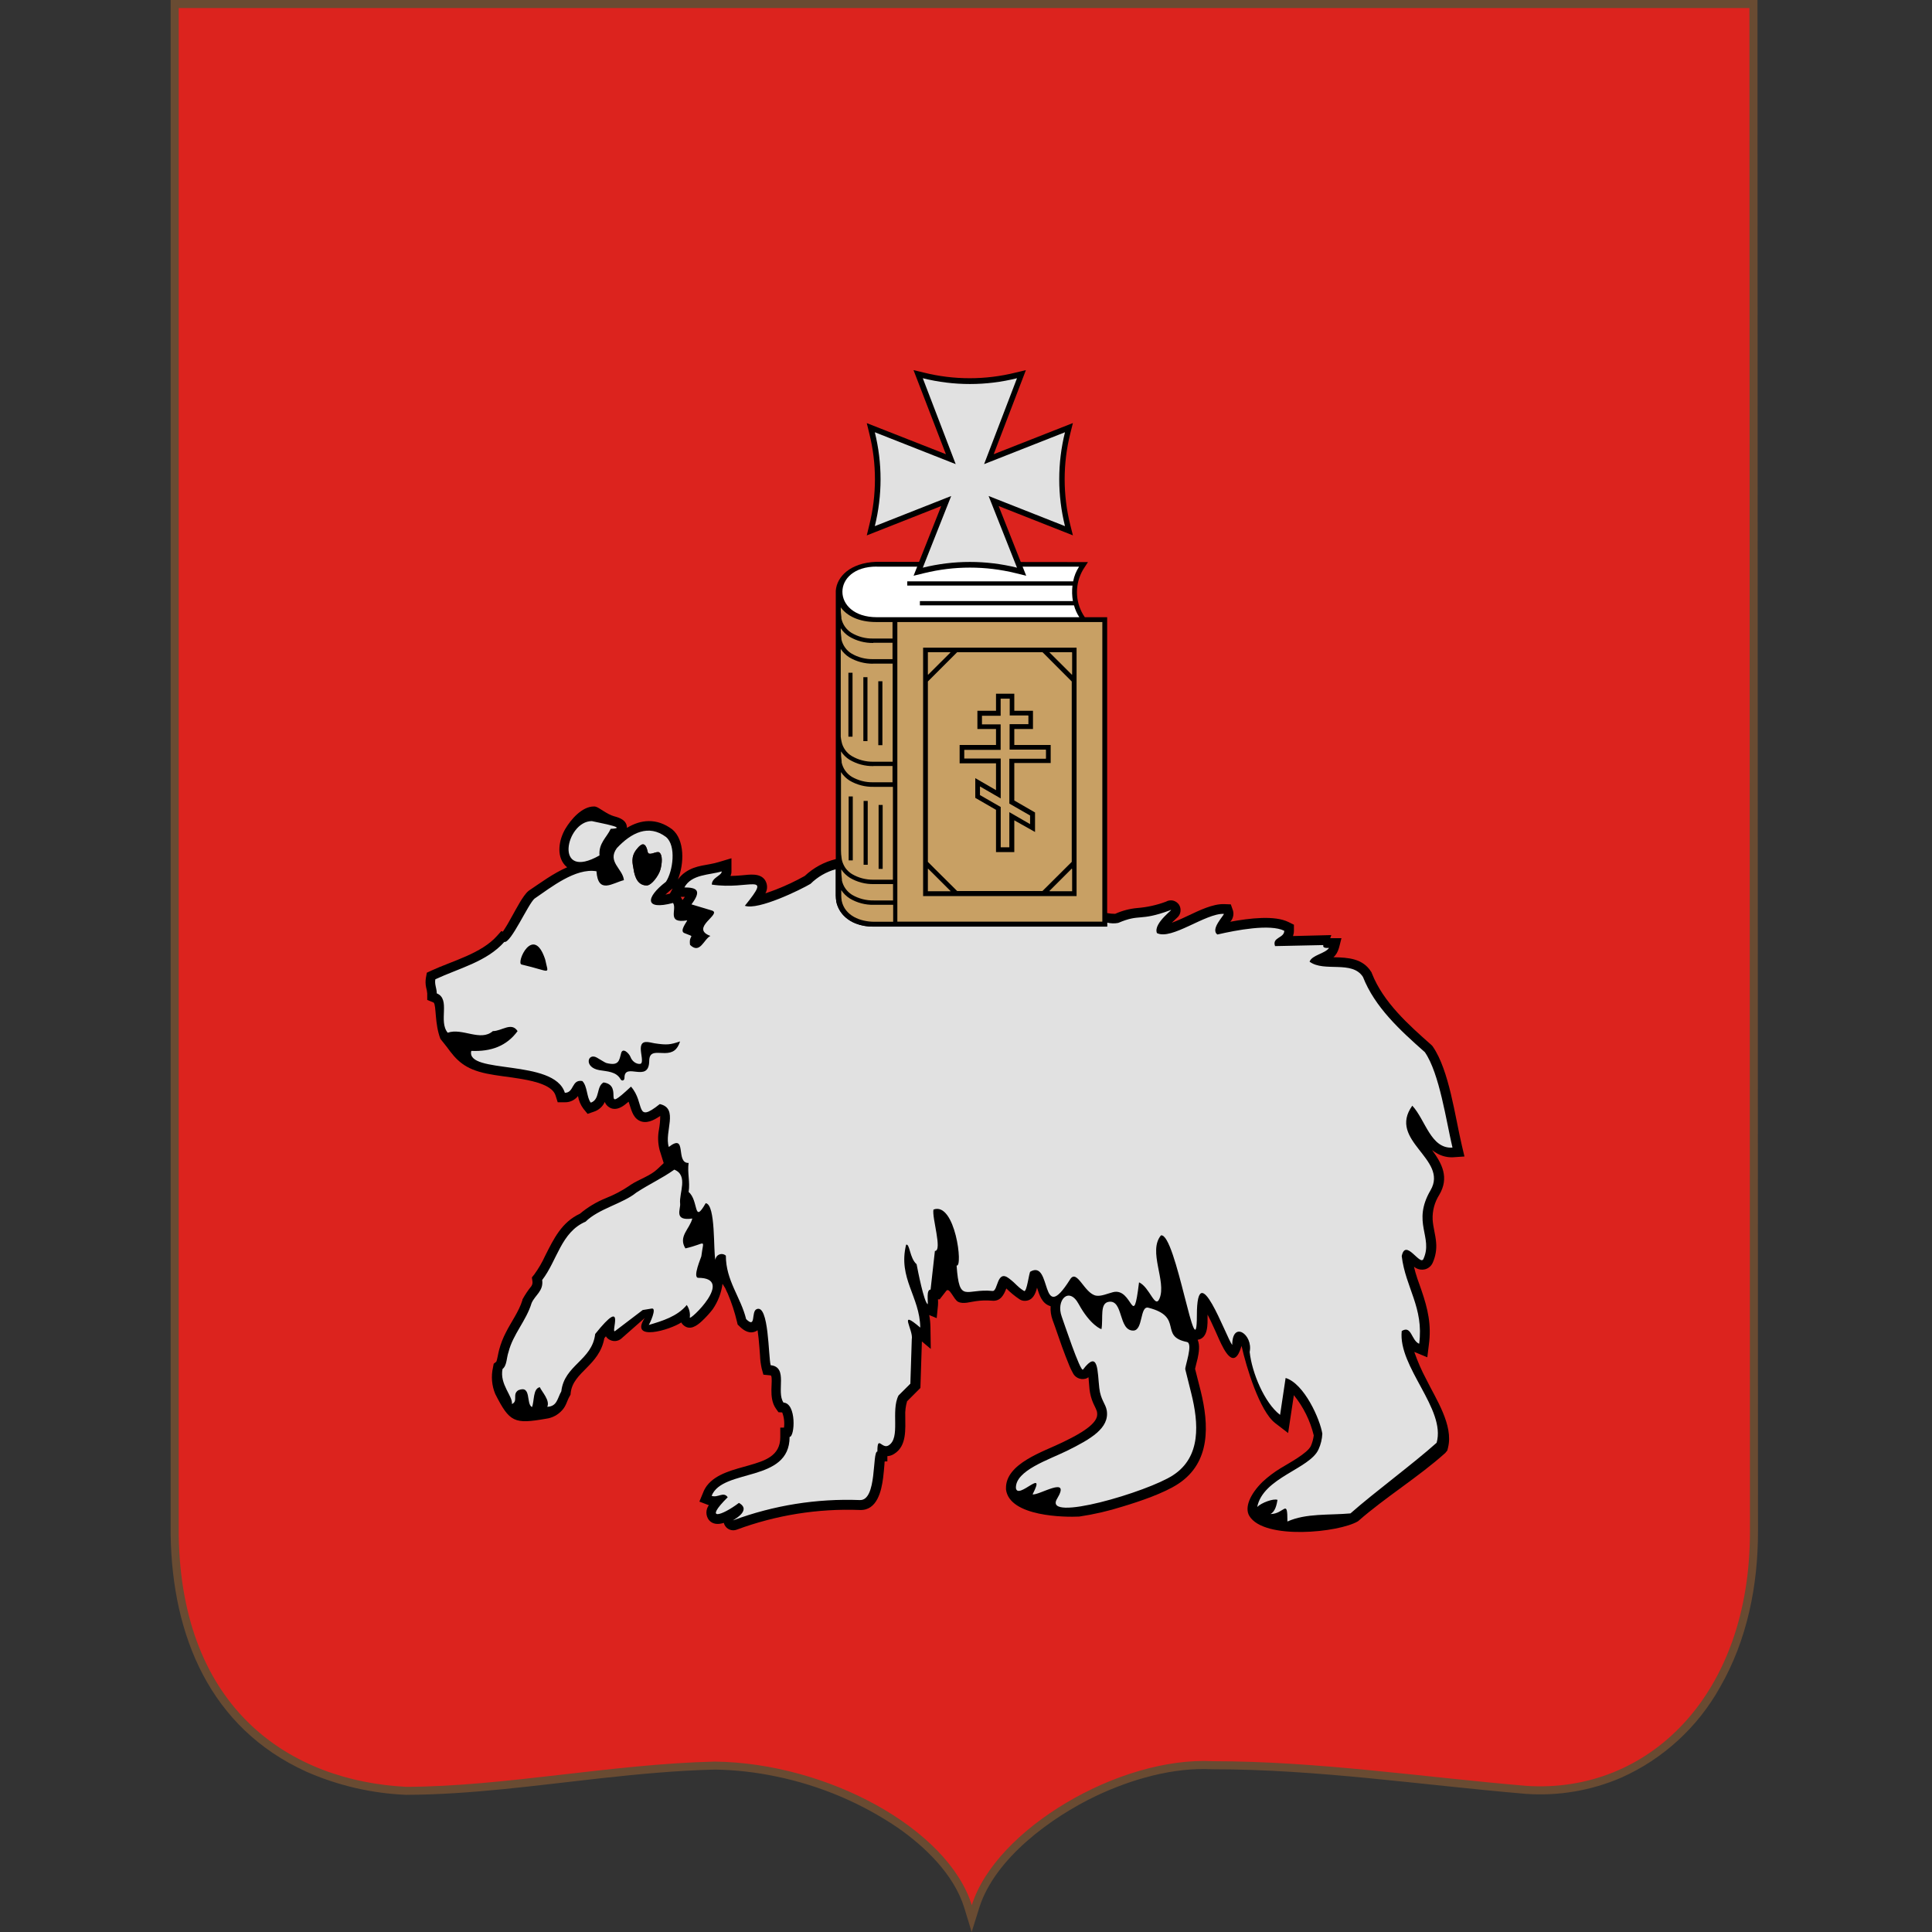 <svg width="30" height="30" viewBox="0 0 30 30" fill="none" xmlns="http://www.w3.org/2000/svg">
<rect x="0" y="0" width="30" height="30" fill="#333333" stroke="none"/>
<g clip-path="url(#clip0_713_27573)">
<path d="M27.29 9.15527e-05H2.65V23.836C2.674 25.401 3.262 26.833 4.758 27.511C5.247 27.726 5.772 27.848 6.306 27.87H6.313C7.32 27.866 8.335 27.722 9.335 27.612C9.921 27.548 10.511 27.492 11.101 27.478C11.424 27.483 11.746 27.52 12.062 27.587C12.732 27.726 13.368 27.994 13.935 28.377C14.366 28.676 14.812 29.107 14.972 29.62L15.088 30L15.207 29.62C15.448 28.856 16.326 28.217 17.02 27.887C17.564 27.629 18.218 27.44 18.826 27.473H18.832C20.459 27.473 22.075 27.718 23.693 27.855C24.199 27.891 24.707 27.805 25.173 27.604C25.824 27.314 26.363 26.82 26.709 26.198C27.132 25.464 27.3 24.61 27.298 23.77L27.29 9.15527e-05ZM10.255 13.5C10.23 13.595 10.117 13.749 10.042 13.749C9.909 13.749 9.857 13.63 9.837 13.492C9.827 13.418 9.784 13.303 9.895 13.176C9.953 13.105 10.021 13.056 10.057 13.228C10.073 13.304 10.2 13.205 10.239 13.238C10.29 13.28 10.28 13.407 10.255 13.5Z" fill="#694B32"/>
<path d="M27.165 0.125H2.775V23.836C2.816 26.56 4.525 27.657 6.311 27.746C7.83 27.741 9.503 27.391 11.098 27.354C12.846 27.373 14.719 28.397 15.09 29.583C15.461 28.403 17.379 27.271 18.834 27.348C20.459 27.348 22.079 27.593 23.703 27.731C25.597 27.855 27.18 26.321 27.173 23.77L27.165 0.125ZM10.24 13.238C10.292 13.28 10.281 13.407 10.256 13.5C10.231 13.592 10.118 13.749 10.043 13.749C9.91 13.749 9.858 13.63 9.838 13.492C9.828 13.418 9.786 13.303 9.896 13.176C9.954 13.105 10.022 13.056 10.059 13.229C10.07 13.307 10.199 13.205 10.239 13.238H10.24Z" fill="#DC231E"/>
<path d="M22.563 17.97L22.74 17.958L22.699 17.784C22.594 17.341 22.503 16.619 22.249 16.252L22.238 16.237L22.225 16.225C21.872 15.913 21.479 15.563 21.303 15.115L21.298 15.101L21.29 15.088C21.159 14.883 20.937 14.869 20.716 14.864H20.705C20.791 14.793 20.8 14.671 20.83 14.568H20.656L20.672 14.52L20.078 14.535C20.087 14.508 20.092 14.48 20.092 14.451V14.359L20.009 14.318C19.795 14.211 19.406 14.257 19.103 14.313C19.125 14.291 19.14 14.263 19.147 14.232C19.155 14.202 19.154 14.17 19.146 14.14L19.112 14.043L19.008 14.039C18.834 14.033 18.618 14.139 18.461 14.213C18.421 14.232 18.301 14.29 18.195 14.329C18.209 14.315 18.223 14.302 18.237 14.289L18.275 14.253C18.305 14.229 18.325 14.194 18.33 14.156C18.336 14.118 18.328 14.08 18.307 14.047C18.285 14.016 18.252 13.993 18.215 13.984C18.177 13.976 18.138 13.982 18.105 14.001C17.961 14.055 17.81 14.088 17.657 14.1C17.539 14.111 17.424 14.141 17.316 14.19C17.274 14.19 17.232 14.186 17.191 14.178L17.116 14.166C16.947 14.134 16.735 14.081 16.66 14.062C16.469 14.016 16.278 13.967 16.088 13.916C15.993 13.892 15.898 13.867 15.803 13.842L15.418 13.74C15.123 13.661 14.827 13.583 14.529 13.508C14.464 13.491 14.398 13.475 14.332 13.459H14.326C14.203 13.43 14.068 13.396 13.932 13.369L13.857 13.354C13.802 13.343 13.748 13.334 13.694 13.326L13.631 13.318L13.547 13.307L13.467 13.302C13.445 13.302 13.425 13.302 13.403 13.302C13.345 13.302 13.291 13.302 13.237 13.302C13.215 13.302 13.194 13.302 13.173 13.307C13.136 13.31 13.099 13.315 13.063 13.322C13.035 13.326 13.007 13.332 12.979 13.34C12.798 13.384 12.632 13.474 12.496 13.602C12.351 13.683 12.2 13.754 12.046 13.814C12.016 13.825 11.954 13.849 11.885 13.872C11.903 13.84 11.912 13.805 11.911 13.769C11.91 13.733 11.899 13.698 11.88 13.667C11.802 13.551 11.637 13.582 11.518 13.592C11.46 13.597 11.402 13.601 11.344 13.602C11.344 13.594 11.35 13.585 11.352 13.576C11.357 13.561 11.359 13.546 11.358 13.53V13.327L11.164 13.385C10.979 13.443 10.81 13.425 10.637 13.547C10.594 13.577 10.557 13.615 10.526 13.657C10.626 13.412 10.634 13.04 10.438 12.878C10.195 12.697 9.95 12.725 9.735 12.855C9.735 12.739 9.628 12.699 9.536 12.675C9.425 12.645 9.299 12.536 9.252 12.527L9.237 12.523H9.221C9.039 12.523 8.866 12.722 8.778 12.871C8.683 13.033 8.634 13.28 8.771 13.434C8.782 13.446 8.794 13.457 8.807 13.467C8.588 13.562 8.389 13.712 8.215 13.828L8.206 13.835C8.123 13.901 8.011 14.122 7.956 14.218C7.911 14.303 7.862 14.386 7.809 14.466L7.784 14.458L7.72 14.53C7.475 14.807 7.029 14.919 6.699 15.071L6.628 15.104L6.614 15.18C6.605 15.231 6.606 15.284 6.617 15.334C6.626 15.364 6.631 15.395 6.634 15.426V15.527L6.727 15.565C6.73 15.566 6.733 15.567 6.735 15.569C6.777 15.621 6.748 15.897 6.839 16.132L6.94 16.259C7.087 16.463 7.213 16.6 7.558 16.671C7.719 16.704 7.885 16.72 8.047 16.746C8.21 16.772 8.511 16.824 8.604 16.964C8.614 16.979 8.622 16.995 8.627 17.012L8.66 17.116H8.77C8.809 17.117 8.849 17.109 8.884 17.092C8.92 17.075 8.951 17.05 8.975 17.019C8.987 17.09 9.015 17.157 9.058 17.215L9.124 17.296L9.223 17.262C9.26 17.25 9.294 17.23 9.323 17.204C9.352 17.178 9.375 17.147 9.391 17.111C9.403 17.143 9.425 17.171 9.454 17.19C9.538 17.248 9.628 17.21 9.699 17.157C9.72 17.141 9.74 17.125 9.761 17.107C9.801 17.219 9.819 17.339 9.919 17.397C10.031 17.46 10.151 17.397 10.252 17.328C10.252 17.4 10.245 17.471 10.232 17.542C10.212 17.646 10.216 17.753 10.242 17.856L10.306 18.061L10.211 18.151C10.095 18.261 9.931 18.308 9.795 18.396L9.789 18.4L9.783 18.405C9.666 18.486 9.54 18.552 9.407 18.605C9.262 18.664 9.126 18.745 9.006 18.846C8.72 18.98 8.6 19.233 8.463 19.504C8.418 19.604 8.362 19.698 8.298 19.787L8.259 19.836L8.268 19.898C8.272 19.924 8.265 19.951 8.25 19.973C8.199 20.035 8.155 20.102 8.116 20.172L8.112 20.179V20.188C8.058 20.365 7.938 20.525 7.856 20.689C7.811 20.775 7.776 20.865 7.751 20.958C7.737 21.008 7.72 21.119 7.706 21.145L7.666 21.176L7.655 21.234C7.624 21.372 7.636 21.515 7.69 21.645C7.914 22.087 7.985 22.116 8.479 22.03C8.575 22.018 8.663 21.971 8.728 21.899C8.793 21.828 8.801 21.759 8.844 21.683L8.859 21.657L8.862 21.626C8.899 21.303 9.307 21.206 9.384 20.78L9.408 20.75C9.424 20.776 9.447 20.796 9.475 20.808C9.502 20.821 9.532 20.826 9.562 20.823C9.592 20.819 9.62 20.808 9.644 20.789L10.011 20.466C9.769 20.839 10.403 20.652 10.579 20.535C10.586 20.549 10.596 20.562 10.608 20.573C10.711 20.67 10.823 20.584 10.898 20.515C10.959 20.458 11.016 20.396 11.067 20.33C11.148 20.212 11.201 20.077 11.219 19.935L11.262 20.004C11.275 20.032 11.287 20.062 11.301 20.088C11.361 20.23 11.409 20.376 11.444 20.525L11.454 20.567L11.485 20.597C11.553 20.665 11.645 20.72 11.743 20.669C11.75 20.665 11.757 20.661 11.764 20.656C11.772 20.714 11.778 20.762 11.78 20.788C11.789 20.875 11.795 20.962 11.802 21.051C11.804 21.117 11.813 21.183 11.827 21.248L11.854 21.346L11.956 21.356C11.961 21.357 11.967 21.358 11.973 21.36C12.01 21.433 11.926 21.699 12.047 21.871L12.088 21.929L12.146 21.932C12.175 22.007 12.184 22.088 12.174 22.168H12.116V22.318C12.116 22.611 11.872 22.684 11.63 22.754C11.409 22.818 11.122 22.878 10.976 23.071C10.952 23.104 10.932 23.139 10.918 23.177L10.86 23.317L11.002 23.371H11.008C10.983 23.405 10.969 23.445 10.969 23.487C10.969 23.529 10.983 23.57 11.008 23.603C11.066 23.672 11.152 23.675 11.24 23.647C11.242 23.658 11.246 23.669 11.251 23.679C11.268 23.712 11.296 23.739 11.331 23.752C11.367 23.766 11.405 23.766 11.441 23.752C12.052 23.526 12.702 23.422 13.353 23.447C13.619 23.457 13.687 23.152 13.713 22.948C13.722 22.876 13.728 22.805 13.734 22.733C13.734 22.722 13.734 22.708 13.738 22.693H13.779V22.611C13.816 22.609 13.852 22.597 13.884 22.576C14.083 22.454 14.057 22.191 14.057 21.991C14.053 21.912 14.063 21.834 14.085 21.759L14.292 21.552L14.315 20.83L14.453 20.946L14.448 20.614C14.447 20.549 14.441 20.484 14.429 20.42L14.545 20.468L14.565 20.268C14.567 20.237 14.567 20.207 14.565 20.176H14.591L14.693 20.045C14.743 19.981 14.809 20.179 14.877 20.214C14.958 20.255 15.07 20.214 15.156 20.204C15.238 20.192 15.32 20.19 15.402 20.197C15.536 20.211 15.587 20.108 15.626 20.007C15.689 20.069 15.757 20.126 15.831 20.175C15.857 20.193 15.889 20.201 15.92 20.199C16.036 20.195 16.079 20.092 16.103 19.995C16.138 20.106 16.178 20.237 16.3 20.278L16.314 20.283C16.309 20.356 16.32 20.429 16.345 20.498C16.396 20.634 16.441 20.775 16.491 20.912C16.528 21.012 16.566 21.114 16.607 21.212C16.621 21.246 16.637 21.279 16.655 21.311C16.671 21.348 16.699 21.378 16.735 21.396C16.77 21.414 16.811 21.419 16.85 21.41C16.869 21.406 16.886 21.397 16.902 21.386C16.909 21.46 16.914 21.539 16.918 21.574C16.927 21.648 16.946 21.721 16.976 21.789C16.992 21.826 17.014 21.864 17.027 21.901C17.031 21.91 17.034 21.92 17.035 21.929C17.039 21.954 17.038 21.98 17.031 22.004C16.983 22.165 16.641 22.327 16.502 22.395C16.212 22.539 15.611 22.722 15.621 23.114V23.122V23.129C15.676 23.552 16.54 23.561 16.759 23.549C16.989 23.515 17.216 23.462 17.437 23.392C17.693 23.315 18.075 23.187 18.297 23.04C18.802 22.707 18.773 22.122 18.645 21.602L18.557 21.255C18.567 21.204 18.586 21.143 18.597 21.093C18.616 21.004 18.635 20.889 18.597 20.804C18.764 20.78 18.751 20.557 18.751 20.434V20.413C18.779 20.467 18.803 20.517 18.815 20.543C18.856 20.629 18.894 20.717 18.931 20.8C19.008 20.967 19.163 21.296 19.279 20.899C19.352 21.229 19.56 21.911 19.8 22.097L20.002 22.252L20.091 21.664C20.239 21.847 20.345 22.061 20.4 22.289C20.393 22.345 20.378 22.4 20.356 22.451C20.305 22.567 19.995 22.73 19.884 22.799C19.784 22.86 19.691 22.93 19.605 23.01C19.415 23.196 19.32 23.407 19.4 23.54C19.628 23.916 20.791 23.799 21.087 23.622C21.509 23.251 22.024 22.937 22.442 22.562L22.474 22.523L22.485 22.478C22.572 22.13 22.295 21.72 22.146 21.416C22.073 21.28 22.012 21.138 21.961 20.993L21.982 21.001L22.163 21.076L22.187 20.883C22.229 20.57 22.172 20.326 22.072 20.034C22.028 19.911 21.984 19.793 21.956 19.669C21.98 19.69 22.01 19.704 22.042 19.711C22.074 19.718 22.107 19.716 22.138 19.707C22.162 19.699 22.184 19.686 22.203 19.669C22.222 19.652 22.236 19.632 22.247 19.608C22.291 19.51 22.31 19.401 22.3 19.293C22.291 19.173 22.253 19.058 22.246 18.938C22.24 18.802 22.276 18.668 22.349 18.553C22.506 18.286 22.393 18.07 22.237 17.858C22.263 17.879 22.29 17.897 22.318 17.912C22.393 17.954 22.478 17.974 22.563 17.97V17.97ZM10.847 14.234V14.23V14.234ZM10.239 13.237C10.29 13.278 10.28 13.406 10.255 13.498C10.23 13.591 10.117 13.748 10.042 13.748C9.909 13.748 9.857 13.628 9.837 13.491C9.827 13.417 9.784 13.302 9.895 13.175C9.953 13.104 10.021 13.055 10.057 13.227C10.07 13.307 10.199 13.205 10.239 13.238V13.237ZM10.634 13.926L10.617 13.951L10.597 13.976C10.591 13.962 10.584 13.948 10.575 13.935L10.569 13.926H10.634ZM10.402 13.876C10.386 13.88 10.361 13.886 10.333 13.892C10.37 13.856 10.411 13.823 10.431 13.807L10.445 13.797L10.402 13.876Z" fill="black"/>
<path d="M18.498 21.636L18.405 21.263C18.395 21.225 18.534 20.857 18.429 20.838C17.992 20.749 18.387 20.447 17.831 20.306C17.698 20.273 17.752 20.658 17.599 20.661C17.364 20.666 17.446 20.182 17.219 20.214C17.073 20.234 17.133 20.464 17.104 20.638C17.104 20.644 16.93 20.58 16.749 20.248C16.598 19.969 16.392 20.19 16.487 20.446C16.504 20.489 16.777 21.316 16.817 21.266C17.059 20.947 17.04 21.298 17.07 21.555C17.091 21.738 17.169 21.798 17.186 21.903C17.228 22.176 16.94 22.344 16.572 22.526C16.282 22.669 15.768 22.833 15.775 23.105C15.8 23.302 16.257 22.769 16.034 23.204C16.123 23.229 16.64 22.897 16.414 23.273C16.188 23.65 17.826 23.164 18.215 22.907C18.654 22.622 18.613 22.098 18.498 21.636ZM9.19 12.75C8.784 12.75 8.593 13.691 9.309 13.283C9.294 13.092 9.421 13.005 9.483 12.87C9.74 12.859 9.411 12.798 9.19 12.75ZM21.766 20.668C21.92 20.573 21.913 20.815 22.037 20.866C22.111 20.302 21.825 19.996 21.766 19.505C21.824 19.22 22.051 19.663 22.103 19.549C22.258 19.209 21.919 18.986 22.214 18.481C22.496 17.995 21.54 17.713 21.93 17.169C22.135 17.389 22.216 17.842 22.554 17.82C22.458 17.418 22.353 16.667 22.125 16.338C21.736 15.994 21.348 15.638 21.164 15.17C20.995 14.906 20.562 15.101 20.335 14.933C20.373 14.828 20.577 14.809 20.637 14.719C20.614 14.719 20.532 14.729 20.549 14.675L19.799 14.691C19.748 14.552 19.942 14.57 19.942 14.453C19.722 14.343 19.198 14.443 18.904 14.511C18.788 14.43 19.011 14.212 19.004 14.19C18.717 14.18 18.192 14.603 17.965 14.489C17.899 14.327 18.275 14.083 18.163 14.137C17.69 14.311 17.707 14.184 17.364 14.331C17.306 14.342 17.247 14.34 17.19 14.326V14.389H13.565C13.47 14.391 13.375 14.374 13.286 14.34V14.34C13.256 14.328 13.228 14.313 13.2 14.297C13.187 14.289 13.174 14.28 13.162 14.271C13.138 14.254 13.117 14.235 13.097 14.213C13.089 14.206 13.082 14.197 13.075 14.188L13.061 14.169C13.058 14.166 13.055 14.162 13.053 14.159L13.043 14.143C13.025 14.114 13.011 14.084 13 14.053C13 14.045 12.995 14.038 12.993 14.03C12.991 14.02 12.988 14.011 12.986 14.001C12.982 13.97 12.979 13.938 12.978 13.906V13.497C12.83 13.538 12.695 13.616 12.586 13.724C12.439 13.812 11.774 14.139 11.566 14.065C12.003 13.526 11.643 13.824 11.053 13.736C11.053 13.625 11.207 13.598 11.207 13.531C11.017 13.589 10.738 13.573 10.627 13.78C10.823 13.78 10.899 13.828 10.737 14.043L11.053 14.138C11.223 14.189 10.701 14.412 11.031 14.533C10.928 14.584 10.87 14.823 10.715 14.672C10.69 14.493 10.822 14.567 10.627 14.489C10.548 14.457 10.66 14.324 10.671 14.291C10.342 14.346 10.518 14.12 10.451 14.021C10.002 14.14 10.024 13.935 10.341 13.692C10.448 13.531 10.506 13.132 10.341 12.996C10.073 12.796 9.805 12.927 9.578 13.17C9.424 13.382 9.673 13.492 9.688 13.667C9.514 13.709 9.287 13.893 9.262 13.529C8.937 13.474 8.555 13.78 8.301 13.953C8.206 14.028 7.93 14.655 7.831 14.626C7.56 14.933 7.127 15.035 6.76 15.206C6.745 15.286 6.782 15.345 6.782 15.425C7.002 15.513 6.803 15.857 6.952 16.036C7.18 15.956 7.462 16.179 7.653 16.011C7.792 16.011 7.942 15.864 8.037 16.011C7.868 16.242 7.626 16.332 7.318 16.318C7.229 16.688 8.604 16.434 8.771 16.969C8.917 16.969 8.873 16.757 9.042 16.786C9.123 16.866 9.108 17.042 9.174 17.122C9.321 17.071 9.255 16.873 9.372 16.808C9.705 16.855 9.31 17.329 9.798 16.873C10.023 17.128 9.851 17.459 10.245 17.144C10.546 17.21 10.311 17.576 10.385 17.81C10.678 17.583 10.481 18.066 10.693 18.058C10.671 18.212 10.718 18.355 10.693 18.509C10.853 18.642 10.764 19.022 10.958 18.683C11.117 18.703 11.074 19.436 11.109 19.564C11.11 19.546 11.116 19.528 11.127 19.513C11.137 19.498 11.152 19.487 11.169 19.48C11.186 19.473 11.204 19.471 11.222 19.474C11.24 19.477 11.257 19.485 11.271 19.498C11.271 19.886 11.502 20.142 11.586 20.483C11.745 20.64 11.66 20.367 11.748 20.329C11.941 20.241 11.93 21.068 11.967 21.199C12.246 21.228 12.049 21.609 12.166 21.779C12.371 21.791 12.343 22.312 12.261 22.312C12.261 23.028 11.223 22.796 11.05 23.227C11.146 23.264 11.234 23.154 11.3 23.249C10.918 23.629 11.207 23.539 11.474 23.337C11.694 23.461 11.344 23.622 11.386 23.607C12.014 23.374 12.682 23.267 13.352 23.293C13.623 23.303 13.54 22.539 13.624 22.539C13.624 22.274 13.694 22.509 13.798 22.444C13.989 22.328 13.829 21.909 13.952 21.669L14.136 21.486L14.158 20.798C14.189 20.653 13.934 20.311 14.29 20.615C14.283 20.132 13.942 19.849 14.07 19.328C14.128 19.306 14.123 19.535 14.233 19.631C14.251 19.725 14.348 20.226 14.406 20.252C14.412 20.198 14.382 20.025 14.45 20.025L14.517 19.425C14.638 19.425 14.468 18.904 14.495 18.782C14.833 18.655 14.958 19.687 14.854 19.651C14.897 20.254 14.994 20.003 15.412 20.046C15.499 20.055 15.476 19.703 15.669 19.852C15.794 19.948 15.785 19.972 15.901 20.046C15.945 20.073 15.979 19.756 15.999 19.746C16.341 19.55 16.145 20.615 16.616 19.867C16.724 19.694 16.836 20.086 17.021 20.119C17.099 20.132 17.199 20.086 17.282 20.065C17.593 19.985 17.591 20.687 17.687 19.912C17.854 19.988 17.935 20.332 18.005 20.163C18.117 19.894 17.822 19.432 18.027 19.183C18.259 19.136 18.585 21.338 18.585 20.426C18.585 19.476 19.035 20.757 19.134 20.885C19.134 20.501 19.461 20.718 19.405 20.994C19.439 21.313 19.634 21.784 19.877 21.97L19.963 21.397C20.253 21.485 20.498 22.039 20.533 22.262C20.529 22.346 20.51 22.428 20.475 22.504C20.34 22.81 19.614 22.941 19.522 23.4C19.586 23.335 19.774 23.265 19.837 23.29C19.824 23.364 19.803 23.472 19.727 23.51C19.946 23.51 19.991 23.256 19.991 23.626C20.281 23.495 20.639 23.53 20.97 23.5C21.344 23.17 21.941 22.732 22.308 22.403C22.455 21.878 21.707 21.228 21.766 20.668ZM8.099 14.977C8.007 14.956 8.281 14.344 8.465 14.896C8.517 15.15 8.575 15.088 8.099 14.977ZM9.896 13.176C9.954 13.105 10.022 13.056 10.058 13.228C10.074 13.304 10.2 13.205 10.24 13.238C10.292 13.279 10.281 13.407 10.256 13.5C10.231 13.592 10.118 13.749 10.043 13.749C9.91 13.749 9.858 13.63 9.838 13.492C9.827 13.418 9.785 13.303 9.896 13.176V13.176ZM10.322 16.352C10.194 16.352 10.082 16.317 10.081 16.475C10.077 16.826 9.696 16.485 9.697 16.735C9.697 16.784 9.654 16.79 9.636 16.758C9.568 16.637 9.427 16.638 9.306 16.617C9.061 16.574 9.125 16.342 9.267 16.422C9.298 16.438 9.394 16.501 9.414 16.506C9.612 16.557 9.614 16.467 9.645 16.353C9.669 16.261 9.767 16.353 9.791 16.414C9.829 16.513 9.924 16.53 9.95 16.517C9.991 16.492 9.95 16.364 9.95 16.285C9.95 16.135 10.074 16.185 10.162 16.2C10.358 16.23 10.409 16.222 10.56 16.171C10.518 16.304 10.447 16.352 10.321 16.352H10.322ZM10.844 19.842C10.748 19.842 10.889 19.522 10.89 19.509C10.926 19.219 10.98 19.308 10.643 19.385C10.527 19.199 10.711 19.083 10.75 18.921C10.457 18.963 10.572 18.777 10.561 18.689C10.542 18.527 10.693 18.253 10.471 18.162C10.261 18.309 10.106 18.372 9.88 18.519C9.67 18.69 9.295 18.769 9.093 18.97C8.712 19.133 8.652 19.574 8.419 19.876C8.442 20.047 8.31 20.108 8.255 20.233C8.17 20.512 7.966 20.716 7.896 20.995C7.865 21.08 7.873 21.204 7.803 21.258C7.756 21.499 7.965 21.678 7.949 21.802C8.051 21.756 7.949 21.649 8.049 21.587C8.258 21.502 8.164 21.802 8.261 21.849C8.299 21.756 8.273 21.564 8.382 21.54C8.413 21.61 8.544 21.745 8.498 21.845C8.653 21.838 8.653 21.714 8.716 21.605C8.762 21.195 9.195 21.124 9.242 20.714C9.735 20.099 9.47 20.73 9.553 20.667L9.98 20.342L10.12 20.319C10.207 20.304 10.087 20.558 10.074 20.574C10.284 20.512 10.517 20.442 10.664 20.264C10.703 20.321 10.72 20.39 10.711 20.458C10.7 20.522 11.421 19.842 10.841 19.842H10.844Z" fill="#E1E1E1"/>
<path d="M10.255 13.5C10.23 13.595 10.117 13.749 10.042 13.749C9.909 13.749 9.857 13.63 9.837 13.492C9.827 13.418 9.784 13.303 9.895 13.176C9.953 13.105 10.021 13.056 10.057 13.228C10.073 13.304 10.2 13.205 10.239 13.238C10.29 13.279 10.28 13.407 10.255 13.5Z" fill="black"/>
<path d="M16.847 9.584H17.192V14.388H13.566C13.221 14.388 13.027 14.204 12.986 14C12.981 13.969 12.978 13.937 12.978 13.905V9.172C12.995 8.954 13.201 8.741 13.602 8.724L16.894 8.728L16.819 8.844C16.756 8.95 16.723 9.071 16.723 9.194C16.723 9.317 16.756 9.438 16.819 9.544L16.847 9.587V9.584Z" fill="black"/>
<path d="M14.408 13.492V13.839H14.756L14.408 13.492ZM14.408 10.13V10.477L14.756 10.13H14.408ZM16.238 11.776V11.643H15.673V11.245H15.963V11.112H15.673V10.849H15.539V11.114H15.249V11.248H15.539V11.644H14.973V11.778H15.539V12.398L15.217 12.212V12.346L15.539 12.531V13.157H15.673V12.611L15.995 12.797V12.663L15.673 12.478V11.782H16.238V11.776ZM16.296 10.13L16.644 10.477V10.13H16.296ZM16.238 11.776V11.643H15.673V11.245H15.963V11.112H15.673V10.849H15.539V11.114H15.249V11.248H15.539V11.644H14.973V11.778H15.539V12.398L15.217 12.212V12.346L15.539 12.531V13.157H15.673V12.611L15.995 12.797V12.663L15.673 12.478V11.782H16.238V11.776ZM16.187 10.13H14.863L14.408 10.582V13.383L14.53 13.505L14.863 13.836H16.187L16.642 13.383V10.582L16.187 10.13ZM16.313 11.851H15.75V12.43L16.072 12.616V12.922L15.75 12.738V13.231H15.466V12.575L15.144 12.389V12.083L15.466 12.269V11.853H14.901V11.568H15.466V11.32H15.177V11.037H15.466V10.772H15.75V11.037H16.04V11.32H15.75V11.568H16.315V11.851H16.313ZM15.675 11.245H15.965V11.112H15.675V10.849H15.541V11.114H15.251V11.248H15.541V11.644H14.973V11.778H15.539V12.398L15.217 12.212V12.346L15.539 12.531V13.157H15.673V12.611L15.995 12.797V12.663L15.673 12.478V11.782H16.238V11.649H15.673V11.252L15.675 11.245ZM16.295 13.837H16.643V13.489L16.295 13.837ZM16.643 13.837V13.489L16.295 13.837H16.643ZM14.864 10.127L14.408 10.582V13.383L14.53 13.505L14.863 13.836H16.187L16.642 13.383V10.582L16.187 10.129H14.863L14.864 10.127ZM16.313 11.848H15.75V12.428L16.072 12.614V12.919L15.75 12.738V13.231H15.466V12.575L15.144 12.389V12.083L15.466 12.269V11.853H14.901V11.568H15.466V11.32H15.177V11.037H15.466V10.772H15.75V11.037H16.04V11.32H15.75V11.568H16.315V11.851L16.313 11.848ZM16.294 10.127L16.642 10.475V10.127H16.294ZM15.673 11.243H15.963V11.11H15.673V10.849H15.54V11.114H15.25V11.248H15.54V11.644H14.973V11.778H15.539V12.398L15.217 12.212V12.346L15.539 12.531V13.157H15.673V12.611L15.995 12.797V12.663L15.673 12.478V11.782H16.238V11.649H15.673V11.252L15.673 11.243ZM14.409 10.127V10.475L14.756 10.127H14.409ZM14.409 13.837H14.756L14.409 13.489V13.837ZM13.934 9.657V14.311H17.117V9.659H13.933L13.934 9.657ZM14.334 13.912V10.057H16.717V13.914H14.333L14.334 13.912ZM16.642 13.837V13.489L16.295 13.837H16.642ZM14.864 10.127L14.408 10.582V13.383L14.53 13.505L14.863 13.836H16.187L16.642 13.383V10.582L16.187 10.129H14.863L14.864 10.127ZM16.313 11.848H15.75V12.428L16.072 12.614V12.919L15.75 12.738V13.231H15.466V12.575L15.144 12.389V12.083L15.466 12.269V11.853H14.901V11.568H15.466V11.32H15.177V11.037H15.466V10.772H15.75V11.037H16.04V11.32H15.75V11.568H16.315V11.851L16.313 11.848ZM16.642 10.475V10.127H16.294L16.642 10.475ZM15.673 11.243H15.963V11.11H15.673V10.849H15.539V11.114H15.249V11.248H15.539V11.644H14.973V11.778H15.539V12.398L15.217 12.212V12.346L15.539 12.531V13.157H15.673V12.611L15.995 12.797V12.663L15.673 12.478V11.782H16.238V11.649H15.673V11.252V11.243ZM14.408 10.127V10.475L14.756 10.127H14.408ZM14.408 13.837H14.756L14.408 13.489V13.837ZM14.408 13.489V13.837H14.756L14.408 13.489ZM14.408 10.127V10.475L14.756 10.127H14.408ZM16.238 11.774V11.64H15.673V11.243H15.963V11.11H15.673V10.849H15.539V11.114H15.249V11.248H15.539V11.644H14.973V11.778H15.539V12.398L15.217 12.212V12.346L15.539 12.531V13.157H15.673V12.611L15.995 12.797V12.663L15.673 12.478V11.782H16.238V11.774ZM16.296 10.127L16.644 10.475V10.127H16.296ZM16.238 11.774V11.64H15.673V11.243H15.963V11.11H15.673V10.849H15.539V11.114H15.249V11.248H15.539V11.644H14.973V11.778H15.539V12.398L15.217 12.212V12.346L15.539 12.531V13.157H15.673V12.611L15.995 12.797V12.663L15.673 12.478V11.782H16.238V11.774ZM16.187 10.127H14.863L14.408 10.582V13.383L14.53 13.505L14.863 13.836H16.187L16.642 13.383V10.582L16.187 10.127ZM16.313 11.848H15.75V12.428L16.072 12.614V12.919L15.75 12.738V13.231H15.466V12.575L15.144 12.389V12.083L15.466 12.269V11.853H14.901V11.568H15.466V11.32H15.177V11.037H15.466V10.772H15.75V11.037H16.04V11.32H15.75V11.568H16.315V11.851L16.313 11.848ZM15.675 11.243H15.965V11.11H15.675V10.849H15.541V11.114H15.251V11.248H15.541V11.644H14.973V11.778H15.539V12.398L15.217 12.212V12.346L15.539 12.531V13.157H15.673V12.611L15.995 12.797V12.663L15.673 12.478V11.782H16.238V11.649H15.673V11.252L15.675 11.243ZM16.295 13.835H16.643V13.487L16.295 13.835ZM16.295 13.835H16.643V13.487L16.295 13.835ZM16.237 11.774V11.64H15.672V11.243H15.962V11.11H15.672V10.849H15.538V11.114H15.248V11.248H15.538V11.644H14.973V11.778H15.539V12.398L15.217 12.212V12.346L15.539 12.531V13.157H15.673V12.611L15.995 12.797V12.663L15.673 12.478V11.782H16.238L16.237 11.774ZM16.237 11.774V11.64H15.672V11.243H15.962V11.11H15.672V10.849H15.538V11.114H15.248V11.248H15.538V11.644H14.973V11.778H15.539V12.398L15.217 12.212V12.346L15.539 12.531V13.157H15.673V12.611L15.995 12.797V12.663L15.673 12.478V11.782H16.238L16.237 11.774ZM16.186 10.127H14.863L14.408 10.582V13.383L14.53 13.505L14.863 13.836H16.187L16.642 13.383V10.582L16.186 10.127ZM16.312 11.848H15.75V12.428L16.072 12.614V12.919L15.75 12.738V13.231H15.466V12.575L15.144 12.389V12.083L15.466 12.269V11.853H14.901V11.568H15.466V11.32H15.177V11.037H15.466V10.772H15.75V11.037H16.04V11.32H15.75V11.568H16.315V11.851L16.312 11.848ZM15.675 11.243H15.964V11.11H15.675V10.849H15.541V11.114H15.251V11.248H15.541V11.644H14.973V11.778H15.539V12.398L15.217 12.212V12.346L15.539 12.531V13.157H15.673V12.611L15.995 12.797V12.663L15.673 12.478V11.782H16.238V11.649H15.673V11.252L15.675 11.243ZM16.295 10.127L16.643 10.475V10.127H16.295ZM14.41 10.127V10.475L14.758 10.127H14.41ZM14.41 13.489V13.837H14.758L14.41 13.489ZM16.24 11.776V11.643H15.675V11.245H15.964V11.112H15.675V10.849H15.541V11.114H15.251V11.248H15.541V11.644H14.973V11.778H15.539V12.398L15.217 12.212V12.346L15.539 12.531V13.157H15.673V12.611L15.995 12.797V12.663L15.673 12.478V11.782H16.238L16.24 11.776ZM16.24 11.776V11.643H15.675V11.245H15.964V11.112H15.675V10.849H15.541V11.114H15.251V11.248H15.541V11.644H14.973V11.778H15.539V12.398L15.217 12.212V12.346L15.539 12.531V13.157H15.673V12.611L15.995 12.797V12.663L15.673 12.478V11.782H16.238L16.24 11.776ZM16.298 13.837H16.645V13.489L16.298 13.837ZM16.24 11.776V11.643H15.675V11.245H15.964V11.112H15.675V10.849H15.541V11.114H15.251V11.248H15.541V11.644H14.973V11.778H15.539V12.398L15.217 12.212V12.346L15.539 12.531V13.157H15.673V12.611L15.995 12.797V12.663L15.673 12.478V11.782H16.238L16.24 11.776ZM16.24 11.776V11.643H15.675V11.245H15.964V11.112H15.675V10.849H15.541V11.114H15.251V11.248H15.541V11.644H14.973V11.778H15.539V12.398L15.217 12.212V12.346L15.539 12.531V13.157H15.673V12.611L15.995 12.797V12.663L15.673 12.478V11.782H16.238L16.24 11.776ZM16.189 10.13H14.863L14.408 10.582V13.383L14.53 13.505L14.863 13.836H16.187L16.642 13.383V10.582L16.189 10.13ZM16.314 11.851H15.75V12.43L16.072 12.616V12.922L15.75 12.738V13.231H15.466V12.575L15.144 12.389V12.083L15.466 12.269V11.853H14.901V11.568H15.466V11.32H15.177V11.037H15.466V10.772H15.75V11.037H16.04V11.32H15.75V11.568H16.315V11.851H16.314ZM15.677 11.245H15.967V11.112H15.677V10.849H15.543V11.114H15.253V11.248H15.543V11.644H14.973V11.778H15.539V12.398L15.217 12.212V12.346L15.539 12.531V13.157H15.673V12.611L15.995 12.797V12.663L15.673 12.478V11.782H16.238V11.649H15.673V11.252L15.677 11.245ZM16.298 10.13L16.645 10.477V10.13H16.298ZM14.412 10.13V10.477L14.76 10.13H14.412ZM14.412 13.492V13.839H14.76L14.412 13.492ZM14.412 10.13V10.477L14.76 10.13H14.412ZM16.242 11.776V11.643H15.677V11.245H15.967V11.112H15.677V10.849H15.543V11.114H15.253V11.248H15.543V11.644H14.973V11.778H15.539V12.398L15.217 12.212V12.346L15.539 12.531V13.157H15.673V12.611L15.995 12.797V12.663L15.673 12.478V11.782H16.238L16.242 11.776ZM16.242 11.776V11.643H15.677V11.245H15.967V11.112H15.677V10.849H15.543V11.114H15.253V11.248H15.543V11.644H14.973V11.778H15.539V12.398L15.217 12.212V12.346L15.539 12.531V13.157H15.673V12.611L15.995 12.797V12.663L15.673 12.478V11.782H16.238L16.242 11.776ZM16.191 10.13H14.863L14.408 10.582V13.383L14.53 13.505L14.863 13.836H16.187L16.642 13.383V10.582L16.191 10.13ZM16.317 11.851H15.75V12.43L16.072 12.616V12.922L15.75 12.738V13.231H15.466V12.575L15.144 12.389V12.083L15.466 12.269V11.853H14.901V11.568H15.466V11.32H15.177V11.037H15.466V10.772H15.75V11.037H16.04V11.32H15.75V11.568H16.315V11.851H16.317ZM15.679 11.245H15.969V11.112H15.679V10.849H15.545V11.114H15.255V11.248H15.545V11.644H14.973V11.778H15.539V12.398L15.217 12.212V12.346L15.539 12.531V13.157H15.673V12.611L15.995 12.797V12.663L15.673 12.478V11.782H16.238V11.649H15.673V11.252L15.679 11.245ZM16.3 10.13L16.648 10.477V10.13H16.3ZM16.3 13.839H16.648V13.492L16.3 13.839ZM14.415 13.492V13.839H14.763L14.415 13.492Z" fill="#C8A064"/>
<path d="M13.616 8.799H16.756C16.711 8.868 16.679 8.946 16.664 9.027H14.088V9.093H16.653C16.644 9.174 16.646 9.255 16.66 9.334H14.284V9.4H16.677C16.695 9.465 16.722 9.527 16.76 9.584H13.616C12.904 9.584 12.901 8.794 13.616 8.798V8.799Z" fill="white"/>
<path d="M14.688 7.053L14.185 5.747L14.347 5.786C14.813 5.902 15.301 5.902 15.768 5.786L15.93 5.747L15.43 7.053L16.66 6.569L16.619 6.733C16.503 7.198 16.503 7.685 16.619 8.15L16.66 8.313L15.507 7.858L15.935 8.94L15.771 8.9C15.305 8.785 14.817 8.785 14.35 8.9L14.186 8.94L14.615 7.858L13.459 8.314L13.499 8.15C13.615 7.685 13.615 7.199 13.499 6.734L13.459 6.57L14.688 7.053Z" fill="black"/>
<path d="M13.584 6.712L14.84 7.207L14.329 5.873C14.809 5.993 15.312 5.993 15.792 5.873L15.281 7.207L16.537 6.712C16.418 7.19 16.418 7.691 16.537 8.17L15.351 7.702L15.792 8.815C15.312 8.696 14.809 8.696 14.329 8.815L14.77 7.702L13.584 8.17C13.703 7.691 13.703 7.19 13.584 6.712V6.712Z" fill="#E1E1E1"/>
<path d="M13.605 9.659C13.334 9.659 13.15 9.562 13.055 9.431C13.054 9.483 13.058 9.535 13.065 9.587V9.605C13.075 9.65 13.094 9.694 13.121 9.732C13.148 9.77 13.182 9.802 13.222 9.827C13.324 9.887 13.441 9.918 13.559 9.915H13.859V9.659H13.605V9.659ZM13.561 9.984C13.43 9.986 13.3 9.952 13.188 9.885C13.134 9.851 13.089 9.807 13.055 9.755C13.054 9.806 13.058 9.858 13.065 9.909V9.909V9.926C13.075 9.972 13.094 10.015 13.121 10.053C13.148 10.092 13.182 10.124 13.222 10.148C13.324 10.208 13.441 10.238 13.559 10.235H13.859V9.981H13.559L13.561 9.984ZM13.561 10.306C13.43 10.308 13.3 10.274 13.187 10.207C13.134 10.173 13.089 10.129 13.055 10.077V11.437C13.057 11.464 13.062 11.491 13.068 11.517C13.077 11.563 13.096 11.606 13.123 11.644C13.15 11.682 13.185 11.715 13.225 11.739C13.326 11.799 13.443 11.83 13.561 11.828H13.861V10.305H13.559L13.561 10.306ZM13.238 11.439H13.174V10.446H13.238V11.439V11.439ZM13.47 11.508H13.406V10.515H13.47V11.51V11.508ZM13.702 11.571H13.638V10.578H13.702V11.571ZM13.565 11.896C13.434 11.899 13.305 11.864 13.191 11.797C13.138 11.764 13.093 11.719 13.059 11.667C13.058 11.719 13.062 11.771 13.069 11.822V11.84C13.079 11.885 13.098 11.929 13.125 11.967C13.152 12.005 13.186 12.037 13.226 12.062C13.327 12.12 13.442 12.15 13.559 12.147H13.859V11.894H13.559L13.565 11.896ZM13.565 12.218C13.434 12.221 13.304 12.187 13.191 12.12C13.138 12.086 13.093 12.041 13.059 11.989V13.206C13.059 13.245 13.062 13.284 13.068 13.322L13.072 13.35C13.082 13.395 13.101 13.438 13.127 13.477C13.155 13.515 13.189 13.547 13.229 13.572C13.331 13.632 13.447 13.662 13.565 13.66H13.865V12.218H13.559L13.565 12.218ZM13.242 13.36H13.178V12.367H13.242V13.36V13.36ZM13.474 13.428H13.41V12.437H13.474V13.428V13.428ZM13.706 13.492H13.643V12.499H13.706V13.492V13.492ZM13.569 13.728C13.438 13.731 13.309 13.697 13.196 13.63C13.143 13.596 13.097 13.552 13.063 13.499C13.062 13.551 13.066 13.603 13.073 13.655V13.672C13.083 13.717 13.102 13.761 13.129 13.799C13.156 13.837 13.191 13.869 13.23 13.894C13.332 13.954 13.449 13.984 13.567 13.982H13.867V13.728H13.559H13.569ZM13.569 14.05C13.438 14.053 13.308 14.019 13.196 13.952C13.143 13.918 13.097 13.874 13.063 13.821V13.906C13.063 13.934 13.066 13.961 13.07 13.988C13.119 14.22 13.36 14.313 13.576 14.313H13.869V14.05H13.559H13.569Z" fill="#C8A064"/>
</g>
<defs>
<clipPath id="clip0_713_27573">
<rect width="30" height="30" fill="white"/>
</clipPath>
</defs>
</svg>
